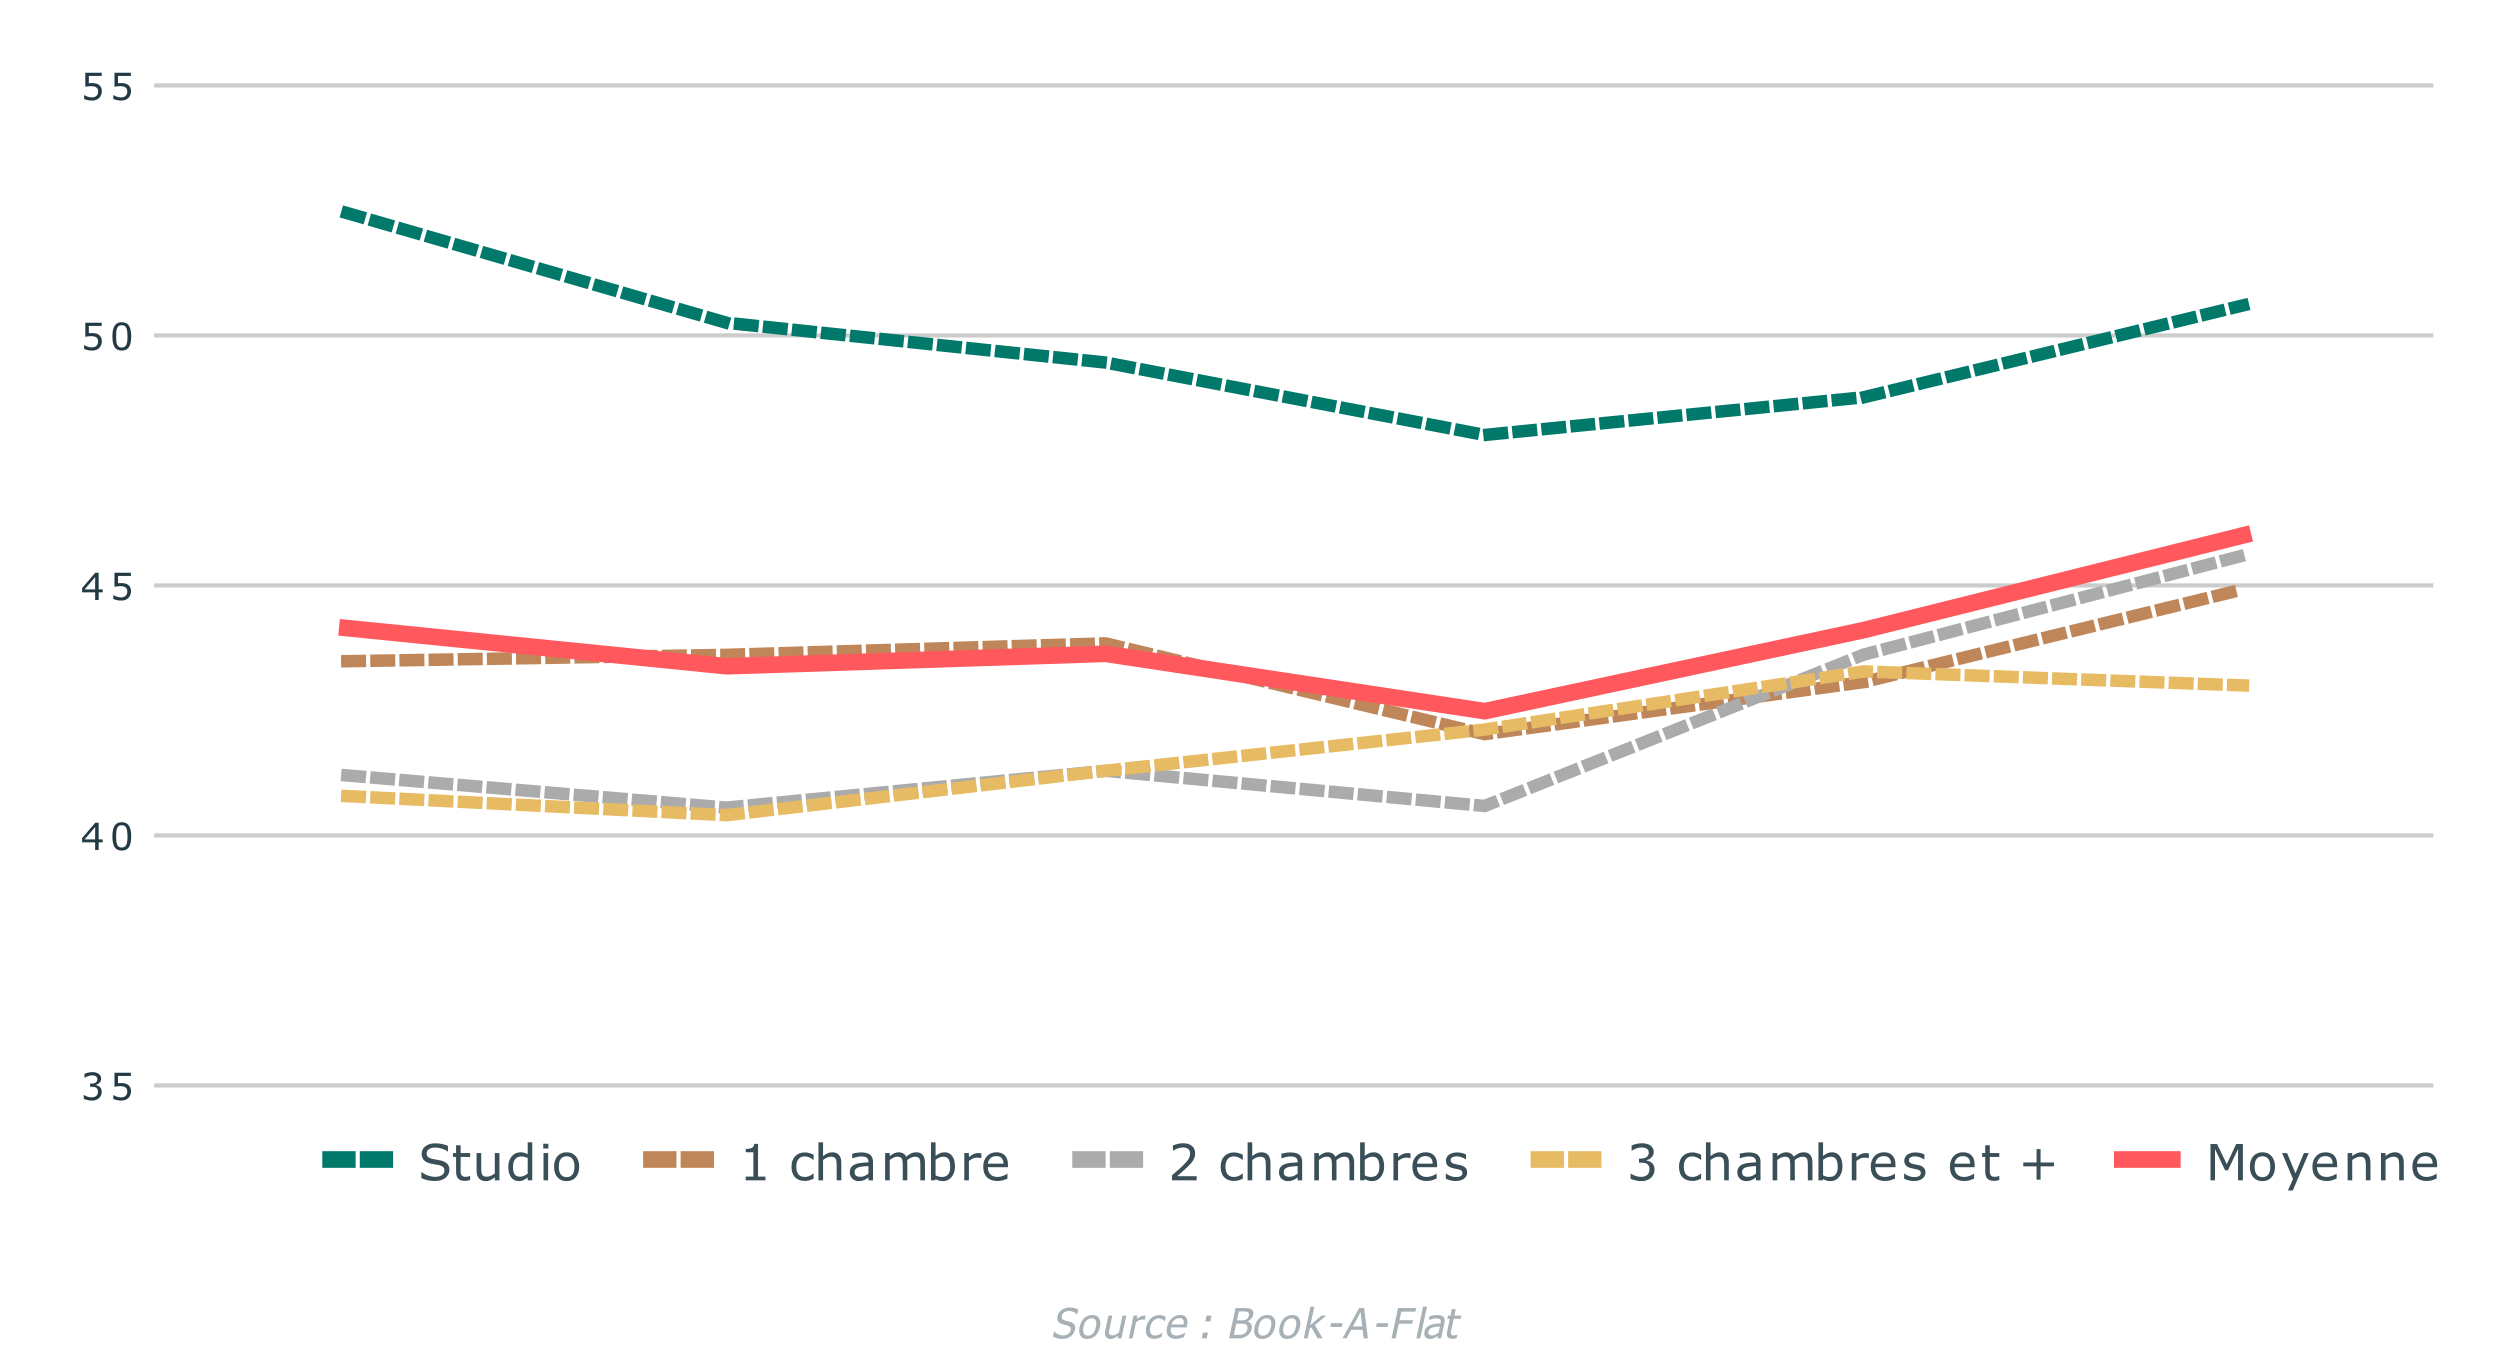 <svg version="1.1" viewBox="0.0 0.0 600.0 324.0" fill="none" stroke="none" stroke-linecap="square" stroke-miterlimit="10" width="600" height="324" xmlns:xlink="http://www.w3.org/1999/xlink" xmlns="http://www.w3.org/2000/svg"><path fill="#ffffff" d="M0 0L600.0 0L600.0 324.0L0 324.0L0 0Z" fill-rule="nonzero"/><path stroke="#cccccc" stroke-width="1.0" stroke-linecap="butt" d="M37.5 260.5L583.5 260.5" fill-rule="nonzero"/><path stroke="#cccccc" stroke-width="1.0" stroke-linecap="butt" d="M37.5 200.5L583.5 200.5" fill-rule="nonzero"/><path stroke="#cccccc" stroke-width="1.0" stroke-linecap="butt" d="M37.5 140.5L583.5 140.5" fill-rule="nonzero"/><path stroke="#cccccc" stroke-width="1.0" stroke-linecap="butt" d="M37.5 80.5L583.5 80.5" fill-rule="nonzero"/><path stroke="#cccccc" stroke-width="1.0" stroke-linecap="butt" d="M37.5 20.5L583.5 20.5" fill-rule="nonzero"/><clipPath id="id_0"><path d="M37.865 20.5L583.8 20.5L583.8 260.5L37.865 260.5L37.865 20.5Z" clip-rule="nonzero"/></clipPath><path stroke="#00796b" stroke-width="3.0" stroke-linecap="butt" stroke-dasharray="3.0,4.0" clip-path="url(#id_0)" d="M83.36 51.153L174.349 77.464L265.338 87.009L356.327 104.394L447.316 95.344L538.305 73.302" fill-rule="nonzero"/><path stroke="#bf8659" stroke-width="3.0" stroke-linecap="butt" stroke-dasharray="3.0,4.0" clip-path="url(#id_0)" d="M83.36 158.69L174.349 157.165L265.338 154.413L356.327 176.197L447.316 163.692L538.305 141.449" fill-rule="nonzero"/><path stroke="#ababab" stroke-width="3.0" stroke-linecap="butt" stroke-dasharray="3.0,4.0" clip-path="url(#id_0)" d="M83.36 186.108L174.349 193.829L265.338 184.989L356.327 193.435L447.316 157.098L538.305 133.322" fill-rule="nonzero"/><path stroke="#e7bb63" stroke-width="3.0" stroke-linecap="butt" stroke-dasharray="3.0,4.0" clip-path="url(#id_0)" d="M83.36 191.068L174.349 195.645L265.338 184.98L356.327 175.097L447.316 161.144L538.305 164.5" fill-rule="nonzero"/><path stroke="#ff585d" stroke-width="4.0" stroke-linecap="butt" clip-path="url(#id_0)" d="M83.36 150.754L174.349 159.9L265.338 156.913L356.327 170.683L447.316 151.218L538.305 128.5" fill-rule="nonzero"/><path fill="#000000" fill-opacity="0.0" clip-path="url(#id_0)" d="M86.36 51.153C86.36 52.809 85.016 54.153 83.36 54.153C81.703 54.153 80.36 52.809 80.36 51.153C80.36 49.496 81.703 48.153 83.36 48.153C85.016 48.153 86.36 49.496 86.36 51.153Z" fill-rule="nonzero"/><path fill="#000000" fill-opacity="0.0" clip-path="url(#id_0)" d="M177.349 77.464C177.349 79.121 176.006 80.464 174.349 80.464C172.692 80.464 171.349 79.121 171.349 77.464C171.349 75.807 172.692 74.464 174.349 74.464C176.006 74.464 177.349 75.807 177.349 77.464Z" fill-rule="nonzero"/><path fill="#000000" fill-opacity="0.0" clip-path="url(#id_0)" d="M268.338 87.009C268.338 88.666 266.995 90.009 265.338 90.009C263.681 90.009 262.338 88.666 262.338 87.009C262.338 85.352 263.681 84.009 265.338 84.009C266.995 84.009 268.338 85.352 268.338 87.009Z" fill-rule="nonzero"/><path fill="#000000" fill-opacity="0.0" clip-path="url(#id_0)" d="M359.327 104.394C359.327 106.051 357.984 107.394 356.327 107.394C354.67 107.394 353.327 106.051 353.327 104.394C353.327 102.737 354.67 101.394 356.327 101.394C357.984 101.394 359.327 102.737 359.327 104.394Z" fill-rule="nonzero"/><path fill="#000000" fill-opacity="0.0" clip-path="url(#id_0)" d="M450.316 95.344C450.316 97.001 448.973 98.344 447.316 98.344C445.659 98.344 444.316 97.001 444.316 95.344C444.316 93.687 445.659 92.344 447.316 92.344C448.973 92.344 450.316 93.687 450.316 95.344Z" fill-rule="nonzero"/><path fill="#000000" fill-opacity="0.0" clip-path="url(#id_0)" d="M541.305 73.302C541.305 74.959 539.962 76.302 538.305 76.302C536.649 76.302 535.305 74.959 535.305 73.302C535.305 71.645 536.649 70.302 538.305 70.302C539.962 70.302 541.305 71.645 541.305 73.302Z" fill-rule="nonzero"/><path fill="#000000" fill-opacity="0.0" clip-path="url(#id_0)" d="M86.36 158.69C86.36 160.347 85.016 161.69 83.36 161.69C81.703 161.69 80.36 160.347 80.36 158.69C80.36 157.033 81.703 155.69 83.36 155.69C85.016 155.69 86.36 157.033 86.36 158.69Z" fill-rule="nonzero"/><path fill="#000000" fill-opacity="0.0" clip-path="url(#id_0)" d="M177.349 157.165C177.349 158.822 176.006 160.165 174.349 160.165C172.692 160.165 171.349 158.822 171.349 157.165C171.349 155.508 172.692 154.165 174.349 154.165C176.006 154.165 177.349 155.508 177.349 157.165Z" fill-rule="nonzero"/><path fill="#000000" fill-opacity="0.0" clip-path="url(#id_0)" d="M268.338 154.413C268.338 156.069 266.995 157.413 265.338 157.413C263.681 157.413 262.338 156.069 262.338 154.413C262.338 152.756 263.681 151.413 265.338 151.413C266.995 151.413 268.338 152.756 268.338 154.413Z" fill-rule="nonzero"/><path fill="#000000" fill-opacity="0.0" clip-path="url(#id_0)" d="M359.327 176.197C359.327 177.854 357.984 179.197 356.327 179.197C354.67 179.197 353.327 177.854 353.327 176.197C353.327 174.54 354.67 173.197 356.327 173.197C357.984 173.197 359.327 174.54 359.327 176.197Z" fill-rule="nonzero"/><path fill="#000000" fill-opacity="0.0" clip-path="url(#id_0)" d="M450.316 163.692C450.316 165.349 448.973 166.692 447.316 166.692C445.659 166.692 444.316 165.349 444.316 163.692C444.316 162.035 445.659 160.692 447.316 160.692C448.973 160.692 450.316 162.035 450.316 163.692Z" fill-rule="nonzero"/><path fill="#000000" fill-opacity="0.0" clip-path="url(#id_0)" d="M541.305 141.449C541.305 143.106 539.962 144.449 538.305 144.449C536.649 144.449 535.305 143.106 535.305 141.449C535.305 139.792 536.649 138.449 538.305 138.449C539.962 138.449 541.305 139.792 541.305 141.449Z" fill-rule="nonzero"/><path fill="#000000" fill-opacity="0.0" clip-path="url(#id_0)" d="M86.36 186.108C86.36 187.765 85.016 189.108 83.36 189.108C81.703 189.108 80.36 187.765 80.36 186.108C80.36 184.451 81.703 183.108 83.36 183.108C85.016 183.108 86.36 184.451 86.36 186.108Z" fill-rule="nonzero"/><path fill="#000000" fill-opacity="0.0" clip-path="url(#id_0)" d="M177.349 193.829C177.349 195.486 176.006 196.829 174.349 196.829C172.692 196.829 171.349 195.486 171.349 193.829C171.349 192.172 172.692 190.829 174.349 190.829C176.006 190.829 177.349 192.172 177.349 193.829Z" fill-rule="nonzero"/><path fill="#000000" fill-opacity="0.0" clip-path="url(#id_0)" d="M268.338 184.989C268.338 186.645 266.995 187.989 265.338 187.989C263.681 187.989 262.338 186.645 262.338 184.989C262.338 183.332 263.681 181.989 265.338 181.989C266.995 181.989 268.338 183.332 268.338 184.989Z" fill-rule="nonzero"/><path fill="#000000" fill-opacity="0.0" clip-path="url(#id_0)" d="M359.327 193.435C359.327 195.092 357.984 196.435 356.327 196.435C354.67 196.435 353.327 195.092 353.327 193.435C353.327 191.778 354.67 190.435 356.327 190.435C357.984 190.435 359.327 191.778 359.327 193.435Z" fill-rule="nonzero"/><path fill="#000000" fill-opacity="0.0" clip-path="url(#id_0)" d="M450.316 157.098C450.316 158.755 448.973 160.098 447.316 160.098C445.659 160.098 444.316 158.755 444.316 157.098C444.316 155.441 445.659 154.098 447.316 154.098C448.973 154.098 450.316 155.441 450.316 157.098Z" fill-rule="nonzero"/><path fill="#000000" fill-opacity="0.0" clip-path="url(#id_0)" d="M541.305 133.322C541.305 134.979 539.962 136.322 538.305 136.322C536.649 136.322 535.305 134.979 535.305 133.322C535.305 131.666 536.649 130.322 538.305 130.322C539.962 130.322 541.305 131.666 541.305 133.322Z" fill-rule="nonzero"/><path fill="#000000" fill-opacity="0.0" clip-path="url(#id_0)" d="M86.36 191.068C86.36 192.725 85.016 194.068 83.36 194.068C81.703 194.068 80.36 192.725 80.36 191.068C80.36 189.411 81.703 188.068 83.36 188.068C85.016 188.068 86.36 189.411 86.36 191.068Z" fill-rule="nonzero"/><path fill="#000000" fill-opacity="0.0" clip-path="url(#id_0)" d="M177.349 195.645C177.349 197.302 176.006 198.645 174.349 198.645C172.692 198.645 171.349 197.302 171.349 195.645C171.349 193.989 172.692 192.645 174.349 192.645C176.006 192.645 177.349 193.989 177.349 195.645Z" fill-rule="nonzero"/><path fill="#000000" fill-opacity="0.0" clip-path="url(#id_0)" d="M268.338 184.98C268.338 186.637 266.995 187.98 265.338 187.98C263.681 187.98 262.338 186.637 262.338 184.98C262.338 183.324 263.681 181.98 265.338 181.98C266.995 181.98 268.338 183.324 268.338 184.98Z" fill-rule="nonzero"/><path fill="#000000" fill-opacity="0.0" clip-path="url(#id_0)" d="M359.327 175.097C359.327 176.753 357.984 178.097 356.327 178.097C354.67 178.097 353.327 176.753 353.327 175.097C353.327 173.44 354.67 172.097 356.327 172.097C357.984 172.097 359.327 173.44 359.327 175.097Z" fill-rule="nonzero"/><path fill="#000000" fill-opacity="0.0" clip-path="url(#id_0)" d="M450.316 161.144C450.316 162.801 448.973 164.144 447.316 164.144C445.659 164.144 444.316 162.801 444.316 161.144C444.316 159.487 445.659 158.144 447.316 158.144C448.973 158.144 450.316 159.487 450.316 161.144Z" fill-rule="nonzero"/><path fill="#000000" fill-opacity="0.0" clip-path="url(#id_0)" d="M541.305 164.5C541.305 166.157 539.962 167.5 538.305 167.5C536.649 167.5 535.305 166.157 535.305 164.5C535.305 162.843 536.649 161.5 538.305 161.5C539.962 161.5 541.305 162.843 541.305 164.5Z" fill-rule="nonzero"/><path fill="#000000" fill-opacity="0.0" clip-path="url(#id_0)" d="M86.36 150.754C86.36 152.411 85.016 153.754 83.36 153.754C81.703 153.754 80.36 152.411 80.36 150.754C80.36 149.097 81.703 147.754 83.36 147.754C85.016 147.754 86.36 149.097 86.36 150.754Z" fill-rule="nonzero"/><path fill="#000000" fill-opacity="0.0" clip-path="url(#id_0)" d="M177.349 159.9C177.349 161.557 176.006 162.9 174.349 162.9C172.692 162.9 171.349 161.557 171.349 159.9C171.349 158.243 172.692 156.9 174.349 156.9C176.006 156.9 177.349 158.243 177.349 159.9Z" fill-rule="nonzero"/><path fill="#000000" fill-opacity="0.0" clip-path="url(#id_0)" d="M268.338 156.913C268.338 158.57 266.995 159.913 265.338 159.913C263.681 159.913 262.338 158.57 262.338 156.913C262.338 155.256 263.681 153.913 265.338 153.913C266.995 153.913 268.338 155.256 268.338 156.913Z" fill-rule="nonzero"/><path fill="#000000" fill-opacity="0.0" clip-path="url(#id_0)" d="M359.327 170.683C359.327 172.34 357.984 173.683 356.327 173.683C354.67 173.683 353.327 172.34 353.327 170.683C353.327 169.026 354.67 167.683 356.327 167.683C357.984 167.683 359.327 169.026 359.327 170.683Z" fill-rule="nonzero"/><path fill="#000000" fill-opacity="0.0" clip-path="url(#id_0)" d="M450.316 151.218C450.316 152.874 448.973 154.218 447.316 154.218C445.659 154.218 444.316 152.874 444.316 151.218C444.316 149.561 445.659 148.218 447.316 148.218C448.973 148.218 450.316 149.561 450.316 151.218Z" fill-rule="nonzero"/><path fill="#000000" fill-opacity="0.0" clip-path="url(#id_0)" d="M541.305 128.5C541.305 130.157 539.962 131.5 538.305 131.5C536.649 131.5 535.305 130.157 535.305 128.5C535.305 126.843 536.649 125.5 538.305 125.5C539.962 125.5 541.305 126.843 541.305 128.5Z" fill-rule="nonzero"/><path fill="#233a44" d="M23.928 260.844Q24.131 261.031 24.271 261.328Q24.412 261.609 24.412 262.062Q24.412 262.516 24.24 262.891Q24.084 263.25 23.787 263.531Q23.459 263.844 23.006 264.0Q22.568 264.141 22.037 264.141Q21.49 264.141 20.959 264.0Q20.443 263.875 20.099 263.719L20.099 262.797L20.162 262.797Q20.537 263.047 21.037 263.219Q21.553 263.375 22.021 263.375Q22.303 263.375 22.615 263.281Q22.928 263.188 23.115 263.016Q23.318 262.812 23.412 262.594Q23.521 262.359 23.521 262.0Q23.521 261.641 23.396 261.422Q23.287 261.188 23.099 261.047Q22.896 260.922 22.615 260.875Q22.334 260.812 22.006 260.812L21.615 260.812L21.615 260.078L21.912 260.078Q22.584 260.078 22.974 259.812Q23.381 259.531 23.381 258.984Q23.381 258.75 23.271 258.578Q23.178 258.391 23.006 258.281Q22.818 258.172 22.599 258.125Q22.381 258.078 22.115 258.078Q21.693 258.078 21.224 258.234Q20.756 258.375 20.334 258.656L20.287 258.656L20.287 257.734Q20.599 257.578 21.115 257.453Q21.646 257.312 22.131 257.312Q22.615 257.312 22.974 257.406Q23.334 257.5 23.631 257.688Q23.943 257.906 24.099 258.203Q24.271 258.5 24.271 258.891Q24.271 259.438 23.881 259.844Q23.506 260.25 22.974 260.359L22.974 260.422Q23.193 260.453 23.459 260.578Q23.74 260.688 23.928 260.844ZM31.443 261.922Q31.443 262.375 31.271 262.797Q31.115 263.219 30.818 263.5Q30.506 263.812 30.068 263.984Q29.631 264.141 29.053 264.141Q28.521 264.141 28.021 264.016Q27.537 263.906 27.193 263.75L27.193 262.828L27.256 262.828Q27.615 263.062 28.084 263.219Q28.568 263.375 29.037 263.375Q29.349 263.375 29.646 263.297Q29.943 263.203 30.162 262.984Q30.365 262.797 30.459 262.531Q30.553 262.266 30.553 261.922Q30.553 261.578 30.428 261.344Q30.318 261.109 30.115 260.969Q29.896 260.812 29.568 260.75Q29.24 260.672 28.834 260.672Q28.443 260.672 28.084 260.734Q27.724 260.781 27.474 260.828L27.474 257.453L31.412 257.453L31.412 258.219L28.318 258.219L28.318 259.969Q28.506 259.953 28.693 259.953Q28.896 259.938 29.053 259.938Q29.584 259.938 29.974 260.031Q30.381 260.109 30.709 260.344Q31.068 260.578 31.256 260.969Q31.443 261.344 31.443 261.922Z" fill-rule="nonzero"/><path fill="#233a44" d="M24.646 202.156L23.678 202.156L23.678 204.0L22.834 204.0L22.834 202.156L19.709 202.156L19.709 201.141L22.865 197.453L23.678 197.453L23.678 201.453L24.646 201.453L24.646 202.156ZM22.834 201.453L22.834 198.5L20.303 201.453L22.834 201.453ZM31.49 200.719Q31.49 202.484 30.943 203.312Q30.396 204.141 29.224 204.141Q28.053 204.141 27.506 203.312Q26.974 202.469 26.974 200.734Q26.974 198.984 27.521 198.156Q28.068 197.328 29.224 197.328Q30.412 197.328 30.943 198.172Q31.49 199.016 31.49 200.719ZM30.334 202.719Q30.49 202.359 30.537 201.891Q30.599 201.406 30.599 200.719Q30.599 200.062 30.537 199.578Q30.49 199.078 30.334 198.734Q30.178 198.391 29.912 198.219Q29.646 198.047 29.224 198.047Q28.818 198.047 28.537 198.219Q28.271 198.391 28.115 198.734Q27.974 199.062 27.912 199.594Q27.865 200.109 27.865 200.734Q27.865 201.422 27.912 201.891Q27.959 202.344 28.115 202.703Q28.256 203.047 28.521 203.234Q28.787 203.406 29.224 203.406Q29.646 203.406 29.912 203.234Q30.193 203.062 30.334 202.719Z" fill-rule="nonzero"/><path fill="#233a44" d="M24.646 142.156L23.678 142.156L23.678 144.0L22.834 144.0L22.834 142.156L19.709 142.156L19.709 141.141L22.865 137.453L23.678 137.453L23.678 141.453L24.646 141.453L24.646 142.156ZM22.834 141.453L22.834 138.5L20.303 141.453L22.834 141.453ZM31.443 141.922Q31.443 142.375 31.271 142.797Q31.115 143.219 30.818 143.5Q30.506 143.812 30.068 143.984Q29.631 144.141 29.053 144.141Q28.521 144.141 28.021 144.016Q27.537 143.906 27.193 143.75L27.193 142.828L27.256 142.828Q27.615 143.062 28.084 143.219Q28.568 143.375 29.037 143.375Q29.349 143.375 29.646 143.297Q29.943 143.203 30.162 142.984Q30.365 142.797 30.459 142.531Q30.553 142.266 30.553 141.922Q30.553 141.578 30.428 141.344Q30.318 141.109 30.115 140.969Q29.896 140.812 29.568 140.75Q29.24 140.672 28.834 140.672Q28.443 140.672 28.084 140.734Q27.724 140.781 27.474 140.828L27.474 137.453L31.412 137.453L31.412 138.219L28.318 138.219L28.318 139.969Q28.506 139.953 28.693 139.953Q28.896 139.938 29.053 139.938Q29.584 139.938 29.974 140.031Q30.381 140.109 30.709 140.344Q31.068 140.578 31.256 140.969Q31.443 141.344 31.443 141.922Z" fill-rule="nonzero"/><path fill="#233a44" d="M24.443 81.922Q24.443 82.375 24.271 82.797Q24.115 83.219 23.818 83.5Q23.506 83.812 23.068 83.984Q22.631 84.141 22.053 84.141Q21.521 84.141 21.021 84.016Q20.537 83.906 20.193 83.75L20.193 82.828L20.256 82.828Q20.615 83.062 21.084 83.219Q21.568 83.375 22.037 83.375Q22.349 83.375 22.646 83.297Q22.943 83.203 23.162 82.984Q23.365 82.797 23.459 82.531Q23.553 82.266 23.553 81.922Q23.553 81.578 23.428 81.344Q23.318 81.109 23.115 80.969Q22.896 80.812 22.568 80.75Q22.24 80.672 21.834 80.672Q21.443 80.672 21.084 80.734Q20.724 80.781 20.474 80.828L20.474 77.453L24.412 77.453L24.412 78.219L21.318 78.219L21.318 79.969Q21.506 79.953 21.693 79.953Q21.896 79.938 22.053 79.938Q22.584 79.938 22.974 80.031Q23.381 80.109 23.709 80.344Q24.068 80.578 24.256 80.969Q24.443 81.344 24.443 81.922ZM31.49 80.719Q31.49 82.484 30.943 83.312Q30.396 84.141 29.224 84.141Q28.053 84.141 27.506 83.312Q26.974 82.469 26.974 80.734Q26.974 78.984 27.521 78.156Q28.068 77.328 29.224 77.328Q30.412 77.328 30.943 78.172Q31.49 79.016 31.49 80.719ZM30.334 82.719Q30.49 82.359 30.537 81.891Q30.599 81.406 30.599 80.719Q30.599 80.062 30.537 79.578Q30.49 79.078 30.334 78.734Q30.178 78.391 29.912 78.219Q29.646 78.047 29.224 78.047Q28.818 78.047 28.537 78.219Q28.271 78.391 28.115 78.734Q27.974 79.062 27.912 79.594Q27.865 80.109 27.865 80.734Q27.865 81.422 27.912 81.891Q27.959 82.344 28.115 82.703Q28.256 83.047 28.521 83.234Q28.787 83.406 29.224 83.406Q29.646 83.406 29.912 83.234Q30.193 83.062 30.334 82.719Z" fill-rule="nonzero"/><path fill="#233a44" d="M24.443 21.922Q24.443 22.375 24.271 22.797Q24.115 23.219 23.818 23.5Q23.506 23.812 23.068 23.984Q22.631 24.141 22.053 24.141Q21.521 24.141 21.021 24.016Q20.537 23.906 20.193 23.75L20.193 22.828L20.256 22.828Q20.615 23.062 21.084 23.219Q21.568 23.375 22.037 23.375Q22.349 23.375 22.646 23.297Q22.943 23.203 23.162 22.984Q23.365 22.797 23.459 22.531Q23.553 22.266 23.553 21.922Q23.553 21.578 23.428 21.344Q23.318 21.109 23.115 20.969Q22.896 20.812 22.568 20.75Q22.24 20.672 21.834 20.672Q21.443 20.672 21.084 20.734Q20.724 20.781 20.474 20.828L20.474 17.453L24.412 17.453L24.412 18.219L21.318 18.219L21.318 19.969Q21.506 19.953 21.693 19.953Q21.896 19.938 22.053 19.938Q22.584 19.938 22.974 20.031Q23.381 20.109 23.709 20.344Q24.068 20.578 24.256 20.969Q24.443 21.344 24.443 21.922ZM31.443 21.922Q31.443 22.375 31.271 22.797Q31.115 23.219 30.818 23.5Q30.506 23.812 30.068 23.984Q29.631 24.141 29.053 24.141Q28.521 24.141 28.021 24.016Q27.537 23.906 27.193 23.75L27.193 22.828L27.256 22.828Q27.615 23.062 28.084 23.219Q28.568 23.375 29.037 23.375Q29.349 23.375 29.646 23.297Q29.943 23.203 30.162 22.984Q30.365 22.797 30.459 22.531Q30.553 22.266 30.553 21.922Q30.553 21.578 30.428 21.344Q30.318 21.109 30.115 20.969Q29.896 20.812 29.568 20.75Q29.24 20.672 28.834 20.672Q28.443 20.672 28.084 20.734Q27.724 20.781 27.474 20.828L27.474 17.453L31.412 17.453L31.412 18.219L28.318 18.219L28.318 19.969Q28.506 19.953 28.693 19.953Q28.896 19.938 29.053 19.938Q29.584 19.938 29.974 20.031Q30.381 20.109 30.709 20.344Q31.068 20.578 31.256 20.969Q31.443 21.344 31.443 21.922Z" fill-rule="nonzero"/><path stroke="#00796b" stroke-width="4.0" stroke-linecap="butt" stroke-dasharray="4.0,5.0" d="M79.35 278.283L92.35 278.283" fill-rule="nonzero"/><path fill="#394e57" d="M107.865 280.798Q107.865 281.298 107.615 281.798Q107.381 282.298 106.959 282.642Q106.49 283.017 105.865 283.236Q105.24 283.439 104.365 283.439Q103.428 283.439 102.662 283.267Q101.912 283.095 101.131 282.736L101.131 281.283L101.225 281.283Q101.881 281.845 102.74 282.142Q103.615 282.439 104.381 282.439Q105.459 282.439 106.053 282.033Q106.662 281.627 106.662 280.955Q106.662 280.377 106.365 280.111Q106.084 279.83 105.506 279.673Q105.068 279.548 104.553 279.486Q104.037 279.408 103.475 279.283Q102.303 279.033 101.74 278.439Q101.193 277.845 101.193 276.892Q101.193 275.798 102.115 275.095Q103.037 274.392 104.459 274.392Q105.381 274.392 106.146 274.58Q106.912 274.752 107.506 275.002L107.506 276.377L107.428 276.377Q106.928 275.955 106.115 275.689Q105.303 275.408 104.459 275.408Q103.521 275.408 102.959 275.798Q102.396 276.173 102.396 276.783Q102.396 277.33 102.678 277.642Q102.959 277.955 103.662 278.111Q104.037 278.189 104.725 278.314Q105.428 278.423 105.912 278.548Q106.881 278.814 107.365 279.345Q107.865 279.861 107.865 280.798ZM112.834 283.22Q112.521 283.314 112.146 283.361Q111.787 283.408 111.506 283.408Q110.506 283.408 109.975 282.877Q109.459 282.33 109.459 281.142L109.459 277.658L108.709 277.658L108.709 276.736L109.459 276.736L109.459 274.861L110.553 274.861L110.553 276.736L112.834 276.736L112.834 277.658L110.553 277.658L110.553 280.642Q110.553 281.158 110.568 281.455Q110.6 281.736 110.74 281.986Q110.881 282.22 111.1 282.33Q111.334 282.439 111.787 282.439Q112.053 282.439 112.35 282.361Q112.646 282.283 112.771 282.236L112.834 282.236L112.834 283.22ZM119.865 283.283L118.756 283.283L118.756 282.548Q118.209 283.002 117.693 283.236Q117.178 283.47 116.568 283.47Q115.537 283.47 114.959 282.845Q114.381 282.205 114.381 280.986L114.381 276.736L115.49 276.736L115.49 280.47Q115.49 280.955 115.537 281.314Q115.584 281.673 115.74 281.923Q115.896 282.173 116.146 282.298Q116.396 282.408 116.881 282.408Q117.303 282.408 117.803 282.189Q118.318 281.97 118.756 281.627L118.756 276.736L119.865 276.736L119.865 283.283ZM127.74 283.283L126.646 283.283L126.646 282.595Q126.162 283.002 125.646 283.236Q125.131 283.47 124.537 283.47Q123.365 283.47 122.678 282.564Q121.99 281.658 121.99 280.064Q121.99 279.22 122.225 278.58Q122.459 277.923 122.865 277.47Q123.256 277.017 123.787 276.783Q124.318 276.548 124.896 276.548Q125.412 276.548 125.803 276.658Q126.209 276.767 126.646 277.002L126.646 274.158L127.74 274.158L127.74 283.283ZM126.646 281.673L126.646 277.908Q126.193 277.72 125.834 277.642Q125.49 277.564 125.084 277.564Q124.146 277.564 123.631 278.205Q123.115 278.845 123.115 280.033Q123.115 281.205 123.506 281.814Q123.912 282.408 124.803 282.408Q125.271 282.408 125.74 282.205Q126.225 282.002 126.646 281.673ZM131.615 275.642L130.381 275.642L130.381 274.502L131.615 274.502L131.615 275.642ZM131.553 283.283L130.443 283.283L130.443 276.736L131.553 276.736L131.553 283.283ZM139.006 280.017Q139.006 281.611 138.178 282.548Q137.365 283.47 135.99 283.47Q134.6 283.47 133.787 282.548Q132.975 281.611 132.975 280.017Q132.975 278.408 133.787 277.486Q134.6 276.548 135.99 276.548Q137.365 276.548 138.178 277.486Q139.006 278.408 139.006 280.017ZM137.881 280.017Q137.881 278.736 137.381 278.127Q136.881 277.502 135.99 277.502Q135.1 277.502 134.6 278.127Q134.115 278.736 134.115 280.017Q134.115 281.236 134.6 281.877Q135.1 282.517 135.99 282.517Q136.881 282.517 137.381 281.892Q137.881 281.252 137.881 280.017Z" fill-rule="nonzero"/><path stroke="#bf8659" stroke-width="4.0" stroke-linecap="butt" stroke-dasharray="4.0,5.0" d="M156.35 278.283L169.35 278.283" fill-rule="nonzero"/><path fill="#394e57" d="M183.709 283.283L178.975 283.283L178.975 282.392L180.803 282.392L180.803 276.548L178.975 276.548L178.975 275.752Q179.35 275.752 179.771 275.689Q180.193 275.627 180.412 275.502Q180.678 275.361 180.834 275.142Q180.99 274.908 181.006 274.533L181.928 274.533L181.928 282.392L183.709 282.392L183.709 283.283ZM195.271 282.877Q194.725 283.142 194.225 283.283Q193.74 283.423 193.178 283.423Q192.475 283.423 191.881 283.22Q191.287 283.017 190.865 282.595Q190.428 282.173 190.193 281.533Q189.959 280.877 189.959 280.017Q189.959 278.408 190.834 277.502Q191.725 276.58 193.178 276.58Q193.74 276.58 194.271 276.752Q194.818 276.908 195.271 277.127L195.271 278.361L195.209 278.361Q194.709 277.955 194.178 277.752Q193.646 277.533 193.131 277.533Q192.193 277.533 191.646 278.173Q191.115 278.798 191.115 280.017Q191.115 281.205 191.631 281.845Q192.162 282.47 193.131 282.47Q193.459 282.47 193.803 282.392Q194.162 282.298 194.428 282.158Q194.678 282.033 194.881 281.892Q195.1 281.752 195.209 281.658L195.271 281.658L195.271 282.877ZM201.912 283.283L200.803 283.283L200.803 279.548Q200.803 279.111 200.74 278.72Q200.693 278.314 200.553 278.095Q200.412 277.845 200.131 277.736Q199.865 277.611 199.428 277.611Q198.975 277.611 198.475 277.83Q197.99 278.048 197.537 278.392L197.537 283.283L196.428 283.283L196.428 274.158L197.537 274.158L197.537 277.47Q198.053 277.033 198.6 276.798Q199.146 276.548 199.74 276.548Q200.787 276.548 201.35 277.189Q201.912 277.83 201.912 279.033L201.912 283.283ZM209.521 283.283L208.428 283.283L208.428 282.58Q208.271 282.689 208.021 282.877Q207.787 283.048 207.553 283.142Q207.271 283.283 206.912 283.377Q206.553 283.47 206.068 283.47Q205.193 283.47 204.568 282.892Q203.959 282.298 203.959 281.377Q203.959 280.642 204.271 280.189Q204.6 279.72 205.193 279.455Q205.787 279.189 206.615 279.095Q207.459 279.002 208.428 278.955L208.428 278.783Q208.428 278.408 208.287 278.173Q208.162 277.923 207.912 277.783Q207.678 277.642 207.35 277.595Q207.021 277.548 206.662 277.548Q206.24 277.548 205.693 277.673Q205.162 277.783 204.6 278.002L204.537 278.002L204.537 276.877Q204.865 276.783 205.475 276.689Q206.084 276.58 206.678 276.58Q207.365 276.58 207.881 276.705Q208.396 276.814 208.771 277.08Q209.131 277.345 209.318 277.783Q209.521 278.205 209.521 278.845L209.521 283.283ZM208.428 281.673L208.428 279.845Q207.928 279.877 207.24 279.939Q206.553 280.002 206.162 280.111Q205.678 280.236 205.381 280.533Q205.1 280.814 205.1 281.314Q205.1 281.877 205.428 282.158Q205.771 282.439 206.475 282.439Q207.053 282.439 207.537 282.22Q208.021 281.986 208.428 281.673ZM221.99 283.283L220.881 283.283L220.881 279.548Q220.881 279.127 220.834 278.736Q220.803 278.345 220.678 278.111Q220.553 277.861 220.303 277.736Q220.053 277.611 219.568 277.611Q219.115 277.611 218.646 277.845Q218.178 278.064 217.725 278.423Q217.74 278.564 217.74 278.752Q217.756 278.923 217.756 279.095L217.756 283.283L216.662 283.283L216.662 279.548Q216.662 279.127 216.615 278.736Q216.584 278.345 216.459 278.111Q216.318 277.861 216.068 277.736Q215.818 277.611 215.35 277.611Q214.896 277.611 214.443 277.83Q213.99 278.048 213.537 278.392L213.537 283.283L212.428 283.283L212.428 276.736L213.537 276.736L213.537 277.47Q214.053 277.033 214.568 276.798Q215.084 276.548 215.662 276.548Q216.318 276.548 216.787 276.83Q217.256 277.111 217.49 277.611Q218.146 277.048 218.693 276.798Q219.256 276.548 219.881 276.548Q220.959 276.548 221.475 277.205Q221.99 277.861 221.99 279.033L221.99 283.283ZM229.193 279.955Q229.193 280.783 228.959 281.439Q228.725 282.095 228.334 282.533Q227.928 283.002 227.428 283.236Q226.928 283.47 226.334 283.47Q225.771 283.47 225.35 283.33Q224.943 283.205 224.537 282.97L224.459 283.283L223.428 283.283L223.428 274.158L224.537 274.158L224.537 277.423Q225.006 277.048 225.521 276.798Q226.037 276.548 226.693 276.548Q227.85 276.548 228.521 277.439Q229.193 278.33 229.193 279.955ZM228.053 279.986Q228.053 278.814 227.662 278.22Q227.287 277.611 226.428 277.611Q225.943 277.611 225.443 277.814Q224.959 278.017 224.537 278.345L224.537 282.095Q225.006 282.314 225.334 282.392Q225.678 282.47 226.1 282.47Q227.021 282.47 227.537 281.877Q228.053 281.267 228.053 279.986ZM235.521 277.939L235.459 277.939Q235.209 277.877 234.975 277.861Q234.756 277.83 234.428 277.83Q233.928 277.83 233.443 278.064Q232.975 278.283 232.537 278.642L232.537 283.283L231.428 283.283L231.428 276.736L232.537 276.736L232.537 277.705Q233.193 277.173 233.693 276.955Q234.193 276.736 234.709 276.736Q235.006 276.736 235.131 276.752Q235.256 276.767 235.521 276.814L235.521 277.939ZM241.912 280.127L237.084 280.127Q237.084 280.72 237.271 281.173Q237.459 281.627 237.771 281.908Q238.068 282.189 238.49 282.33Q238.912 282.47 239.412 282.47Q240.084 282.47 240.756 282.205Q241.443 281.939 241.725 281.689L241.787 281.689L241.787 282.877Q241.225 283.111 240.646 283.283Q240.068 283.439 239.428 283.439Q237.803 283.439 236.881 282.564Q235.975 281.673 235.975 280.048Q235.975 278.439 236.85 277.502Q237.725 276.548 239.146 276.548Q240.475 276.548 241.193 277.33Q241.912 278.095 241.912 279.533L241.912 280.127ZM240.834 279.283Q240.834 278.408 240.396 277.939Q239.975 277.47 239.1 277.47Q238.209 277.47 237.678 277.986Q237.162 278.502 237.084 279.283L240.834 279.283Z" fill-rule="nonzero"/><path stroke="#ababab" stroke-width="4.0" stroke-linecap="butt" stroke-dasharray="4.0,5.0" d="M259.35 278.283L272.35 278.283" fill-rule="nonzero"/><path fill="#394e57" d="M287.193 283.283L281.287 283.283L281.287 282.064Q281.912 281.533 282.521 281.002Q283.146 280.47 283.678 279.955Q284.803 278.861 285.209 278.22Q285.631 277.58 285.631 276.83Q285.631 276.158 285.178 275.783Q284.74 275.392 283.943 275.392Q283.396 275.392 282.771 275.58Q282.162 275.767 281.568 276.158L281.506 276.158L281.506 274.923Q281.928 274.72 282.615 274.548Q283.318 274.377 283.959 274.377Q285.303 274.377 286.068 275.033Q286.834 275.673 286.834 276.783Q286.834 277.283 286.709 277.72Q286.584 278.142 286.334 278.517Q286.1 278.892 285.787 279.252Q285.49 279.595 285.053 280.017Q284.428 280.627 283.756 281.205Q283.084 281.783 282.506 282.283L287.193 282.283L287.193 283.283ZM298.271 282.877Q297.725 283.142 297.225 283.283Q296.74 283.423 296.178 283.423Q295.475 283.423 294.881 283.22Q294.287 283.017 293.865 282.595Q293.428 282.173 293.193 281.533Q292.959 280.877 292.959 280.017Q292.959 278.408 293.834 277.502Q294.725 276.58 296.178 276.58Q296.74 276.58 297.271 276.752Q297.818 276.908 298.271 277.127L298.271 278.361L298.209 278.361Q297.709 277.955 297.178 277.752Q296.646 277.533 296.131 277.533Q295.193 277.533 294.646 278.173Q294.115 278.798 294.115 280.017Q294.115 281.205 294.631 281.845Q295.162 282.47 296.131 282.47Q296.459 282.47 296.803 282.392Q297.162 282.298 297.428 282.158Q297.678 282.033 297.881 281.892Q298.1 281.752 298.209 281.658L298.271 281.658L298.271 282.877ZM304.912 283.283L303.803 283.283L303.803 279.548Q303.803 279.111 303.74 278.72Q303.693 278.314 303.553 278.095Q303.412 277.845 303.131 277.736Q302.865 277.611 302.428 277.611Q301.975 277.611 301.475 277.83Q300.99 278.048 300.537 278.392L300.537 283.283L299.428 283.283L299.428 274.158L300.537 274.158L300.537 277.47Q301.053 277.033 301.6 276.798Q302.146 276.548 302.74 276.548Q303.787 276.548 304.35 277.189Q304.912 277.83 304.912 279.033L304.912 283.283ZM312.521 283.283L311.428 283.283L311.428 282.58Q311.271 282.689 311.021 282.877Q310.787 283.048 310.553 283.142Q310.271 283.283 309.912 283.377Q309.553 283.47 309.068 283.47Q308.193 283.47 307.568 282.892Q306.959 282.298 306.959 281.377Q306.959 280.642 307.271 280.189Q307.6 279.72 308.193 279.455Q308.787 279.189 309.615 279.095Q310.459 279.002 311.428 278.955L311.428 278.783Q311.428 278.408 311.287 278.173Q311.162 277.923 310.912 277.783Q310.678 277.642 310.35 277.595Q310.021 277.548 309.662 277.548Q309.24 277.548 308.693 277.673Q308.162 277.783 307.6 278.002L307.537 278.002L307.537 276.877Q307.865 276.783 308.475 276.689Q309.084 276.58 309.678 276.58Q310.365 276.58 310.881 276.705Q311.396 276.814 311.771 277.08Q312.131 277.345 312.318 277.783Q312.521 278.205 312.521 278.845L312.521 283.283ZM311.428 281.673L311.428 279.845Q310.928 279.877 310.24 279.939Q309.553 280.002 309.162 280.111Q308.678 280.236 308.381 280.533Q308.1 280.814 308.1 281.314Q308.1 281.877 308.428 282.158Q308.771 282.439 309.475 282.439Q310.053 282.439 310.537 282.22Q311.021 281.986 311.428 281.673ZM324.99 283.283L323.881 283.283L323.881 279.548Q323.881 279.127 323.834 278.736Q323.803 278.345 323.678 278.111Q323.553 277.861 323.303 277.736Q323.053 277.611 322.568 277.611Q322.115 277.611 321.646 277.845Q321.178 278.064 320.725 278.423Q320.74 278.564 320.74 278.752Q320.756 278.923 320.756 279.095L320.756 283.283L319.662 283.283L319.662 279.548Q319.662 279.127 319.615 278.736Q319.584 278.345 319.459 278.111Q319.318 277.861 319.068 277.736Q318.818 277.611 318.35 277.611Q317.896 277.611 317.443 277.83Q316.99 278.048 316.537 278.392L316.537 283.283L315.428 283.283L315.428 276.736L316.537 276.736L316.537 277.47Q317.053 277.033 317.568 276.798Q318.084 276.548 318.662 276.548Q319.318 276.548 319.787 276.83Q320.256 277.111 320.49 277.611Q321.146 277.048 321.693 276.798Q322.256 276.548 322.881 276.548Q323.959 276.548 324.475 277.205Q324.99 277.861 324.99 279.033L324.99 283.283ZM332.193 279.955Q332.193 280.783 331.959 281.439Q331.725 282.095 331.334 282.533Q330.928 283.002 330.428 283.236Q329.928 283.47 329.334 283.47Q328.771 283.47 328.35 283.33Q327.943 283.205 327.537 282.97L327.459 283.283L326.428 283.283L326.428 274.158L327.537 274.158L327.537 277.423Q328.006 277.048 328.521 276.798Q329.037 276.548 329.693 276.548Q330.85 276.548 331.521 277.439Q332.193 278.33 332.193 279.955ZM331.053 279.986Q331.053 278.814 330.662 278.22Q330.287 277.611 329.428 277.611Q328.943 277.611 328.443 277.814Q327.959 278.017 327.537 278.345L327.537 282.095Q328.006 282.314 328.334 282.392Q328.678 282.47 329.1 282.47Q330.021 282.47 330.537 281.877Q331.053 281.267 331.053 279.986ZM338.521 277.939L338.459 277.939Q338.209 277.877 337.975 277.861Q337.756 277.83 337.428 277.83Q336.928 277.83 336.443 278.064Q335.975 278.283 335.537 278.642L335.537 283.283L334.428 283.283L334.428 276.736L335.537 276.736L335.537 277.705Q336.193 277.173 336.693 276.955Q337.193 276.736 337.709 276.736Q338.006 276.736 338.131 276.752Q338.256 276.767 338.521 276.814L338.521 277.939ZM344.912 280.127L340.084 280.127Q340.084 280.72 340.271 281.173Q340.459 281.627 340.771 281.908Q341.068 282.189 341.49 282.33Q341.912 282.47 342.412 282.47Q343.084 282.47 343.756 282.205Q344.443 281.939 344.725 281.689L344.787 281.689L344.787 282.877Q344.225 283.111 343.646 283.283Q343.068 283.439 342.428 283.439Q340.803 283.439 339.881 282.564Q338.975 281.673 338.975 280.048Q338.975 278.439 339.85 277.502Q340.725 276.548 342.146 276.548Q343.475 276.548 344.193 277.33Q344.912 278.095 344.912 279.533L344.912 280.127ZM343.834 279.283Q343.834 278.408 343.396 277.939Q342.975 277.47 342.1 277.47Q341.209 277.47 340.678 277.986Q340.162 278.502 340.084 279.283L343.834 279.283ZM352.115 281.392Q352.115 282.298 351.365 282.877Q350.631 283.439 349.35 283.439Q348.615 283.439 348.006 283.267Q347.412 283.095 346.99 282.892L346.99 281.658L347.053 281.658Q347.568 282.048 348.209 282.283Q348.85 282.502 349.443 282.502Q350.162 282.502 350.568 282.267Q350.99 282.033 350.99 281.533Q350.99 281.142 350.756 280.955Q350.537 280.752 349.912 280.611Q349.678 280.564 349.287 280.502Q348.912 280.423 348.6 280.33Q347.74 280.111 347.381 279.673Q347.021 279.22 347.021 278.58Q347.021 278.173 347.193 277.814Q347.365 277.455 347.693 277.173Q348.021 276.908 348.521 276.752Q349.037 276.58 349.662 276.58Q350.256 276.58 350.85 276.72Q351.459 276.861 351.85 277.064L351.85 278.252L351.787 278.252Q351.365 277.939 350.756 277.736Q350.162 277.517 349.584 277.517Q348.975 277.517 348.553 277.752Q348.146 277.97 348.146 278.423Q348.146 278.83 348.396 279.033Q348.646 279.252 349.193 279.377Q349.506 279.439 349.881 279.517Q350.256 279.58 350.506 279.642Q351.271 279.814 351.693 280.252Q352.115 280.673 352.115 281.392Z" fill-rule="nonzero"/><path stroke="#e7bb63" stroke-width="4.0" stroke-linecap="butt" stroke-dasharray="4.0,5.0" d="M369.35 278.283L382.35 278.283" fill-rule="nonzero"/><path fill="#394e57" d="M396.428 279.08Q396.709 279.33 396.896 279.72Q397.084 280.095 397.084 280.705Q397.084 281.298 396.865 281.798Q396.646 282.298 396.256 282.658Q395.818 283.064 395.209 283.267Q394.615 283.47 393.912 283.47Q393.193 283.47 392.49 283.283Q391.787 283.111 391.334 282.908L391.334 281.689L391.412 281.689Q391.912 282.017 392.584 282.236Q393.256 282.455 393.896 282.455Q394.256 282.455 394.662 282.33Q395.084 282.205 395.35 281.97Q395.615 281.705 395.74 281.392Q395.881 281.08 395.881 280.611Q395.881 280.142 395.725 279.845Q395.584 279.533 395.318 279.345Q395.053 279.173 394.678 279.111Q394.303 279.033 393.865 279.033L393.35 279.033L393.35 278.064L393.756 278.064Q394.646 278.064 395.178 277.689Q395.709 277.314 395.709 276.595Q395.709 276.283 395.568 276.048Q395.443 275.814 395.193 275.658Q394.943 275.502 394.646 275.455Q394.365 275.392 394.006 275.392Q393.443 275.392 392.818 275.595Q392.193 275.783 391.646 276.158L391.584 276.158L391.584 274.923Q391.99 274.72 392.678 274.548Q393.381 274.377 394.037 274.377Q394.678 274.377 395.162 274.502Q395.646 274.611 396.037 274.861Q396.459 275.142 396.678 275.548Q396.896 275.939 396.896 276.486Q396.896 277.205 396.381 277.752Q395.865 278.283 395.178 278.423L395.178 278.517Q395.459 278.564 395.818 278.72Q396.178 278.861 396.428 279.08ZM408.271 282.877Q407.725 283.142 407.225 283.283Q406.74 283.423 406.178 283.423Q405.475 283.423 404.881 283.22Q404.287 283.017 403.865 282.595Q403.428 282.173 403.193 281.533Q402.959 280.877 402.959 280.017Q402.959 278.408 403.834 277.502Q404.725 276.58 406.178 276.58Q406.74 276.58 407.271 276.752Q407.818 276.908 408.271 277.127L408.271 278.361L408.209 278.361Q407.709 277.955 407.178 277.752Q406.646 277.533 406.131 277.533Q405.193 277.533 404.646 278.173Q404.115 278.798 404.115 280.017Q404.115 281.205 404.631 281.845Q405.162 282.47 406.131 282.47Q406.459 282.47 406.803 282.392Q407.162 282.298 407.428 282.158Q407.678 282.033 407.881 281.892Q408.1 281.752 408.209 281.658L408.271 281.658L408.271 282.877ZM414.912 283.283L413.803 283.283L413.803 279.548Q413.803 279.111 413.74 278.72Q413.693 278.314 413.553 278.095Q413.412 277.845 413.131 277.736Q412.865 277.611 412.428 277.611Q411.975 277.611 411.475 277.83Q410.99 278.048 410.537 278.392L410.537 283.283L409.428 283.283L409.428 274.158L410.537 274.158L410.537 277.47Q411.053 277.033 411.6 276.798Q412.146 276.548 412.74 276.548Q413.787 276.548 414.35 277.189Q414.912 277.83 414.912 279.033L414.912 283.283ZM422.521 283.283L421.428 283.283L421.428 282.58Q421.271 282.689 421.021 282.877Q420.787 283.048 420.553 283.142Q420.271 283.283 419.912 283.377Q419.553 283.47 419.068 283.47Q418.193 283.47 417.568 282.892Q416.959 282.298 416.959 281.377Q416.959 280.642 417.271 280.189Q417.6 279.72 418.193 279.455Q418.787 279.189 419.615 279.095Q420.459 279.002 421.428 278.955L421.428 278.783Q421.428 278.408 421.287 278.173Q421.162 277.923 420.912 277.783Q420.678 277.642 420.35 277.595Q420.021 277.548 419.662 277.548Q419.24 277.548 418.693 277.673Q418.162 277.783 417.6 278.002L417.537 278.002L417.537 276.877Q417.865 276.783 418.475 276.689Q419.084 276.58 419.678 276.58Q420.365 276.58 420.881 276.705Q421.396 276.814 421.771 277.08Q422.131 277.345 422.318 277.783Q422.521 278.205 422.521 278.845L422.521 283.283ZM421.428 281.673L421.428 279.845Q420.928 279.877 420.24 279.939Q419.553 280.002 419.162 280.111Q418.678 280.236 418.381 280.533Q418.1 280.814 418.1 281.314Q418.1 281.877 418.428 282.158Q418.771 282.439 419.475 282.439Q420.053 282.439 420.537 282.22Q421.021 281.986 421.428 281.673ZM434.99 283.283L433.881 283.283L433.881 279.548Q433.881 279.127 433.834 278.736Q433.803 278.345 433.678 278.111Q433.553 277.861 433.303 277.736Q433.053 277.611 432.568 277.611Q432.115 277.611 431.646 277.845Q431.178 278.064 430.725 278.423Q430.74 278.564 430.74 278.752Q430.756 278.923 430.756 279.095L430.756 283.283L429.662 283.283L429.662 279.548Q429.662 279.127 429.615 278.736Q429.584 278.345 429.459 278.111Q429.318 277.861 429.068 277.736Q428.818 277.611 428.35 277.611Q427.896 277.611 427.443 277.83Q426.99 278.048 426.537 278.392L426.537 283.283L425.428 283.283L425.428 276.736L426.537 276.736L426.537 277.47Q427.053 277.033 427.568 276.798Q428.084 276.548 428.662 276.548Q429.318 276.548 429.787 276.83Q430.256 277.111 430.49 277.611Q431.146 277.048 431.693 276.798Q432.256 276.548 432.881 276.548Q433.959 276.548 434.475 277.205Q434.99 277.861 434.99 279.033L434.99 283.283ZM442.193 279.955Q442.193 280.783 441.959 281.439Q441.725 282.095 441.334 282.533Q440.928 283.002 440.428 283.236Q439.928 283.47 439.334 283.47Q438.771 283.47 438.35 283.33Q437.943 283.205 437.537 282.97L437.459 283.283L436.428 283.283L436.428 274.158L437.537 274.158L437.537 277.423Q438.006 277.048 438.521 276.798Q439.037 276.548 439.693 276.548Q440.85 276.548 441.521 277.439Q442.193 278.33 442.193 279.955ZM441.053 279.986Q441.053 278.814 440.662 278.22Q440.287 277.611 439.428 277.611Q438.943 277.611 438.443 277.814Q437.959 278.017 437.537 278.345L437.537 282.095Q438.006 282.314 438.334 282.392Q438.678 282.47 439.1 282.47Q440.021 282.47 440.537 281.877Q441.053 281.267 441.053 279.986ZM448.521 277.939L448.459 277.939Q448.209 277.877 447.975 277.861Q447.756 277.83 447.428 277.83Q446.928 277.83 446.443 278.064Q445.975 278.283 445.537 278.642L445.537 283.283L444.428 283.283L444.428 276.736L445.537 276.736L445.537 277.705Q446.193 277.173 446.693 276.955Q447.193 276.736 447.709 276.736Q448.006 276.736 448.131 276.752Q448.256 276.767 448.521 276.814L448.521 277.939ZM454.912 280.127L450.084 280.127Q450.084 280.72 450.271 281.173Q450.459 281.627 450.771 281.908Q451.068 282.189 451.49 282.33Q451.912 282.47 452.412 282.47Q453.084 282.47 453.756 282.205Q454.443 281.939 454.725 281.689L454.787 281.689L454.787 282.877Q454.225 283.111 453.646 283.283Q453.068 283.439 452.428 283.439Q450.803 283.439 449.881 282.564Q448.975 281.673 448.975 280.048Q448.975 278.439 449.85 277.502Q450.725 276.548 452.146 276.548Q453.475 276.548 454.193 277.33Q454.912 278.095 454.912 279.533L454.912 280.127ZM453.834 279.283Q453.834 278.408 453.396 277.939Q452.975 277.47 452.1 277.47Q451.209 277.47 450.678 277.986Q450.162 278.502 450.084 279.283L453.834 279.283ZM462.115 281.392Q462.115 282.298 461.365 282.877Q460.631 283.439 459.35 283.439Q458.615 283.439 458.006 283.267Q457.412 283.095 456.99 282.892L456.99 281.658L457.053 281.658Q457.568 282.048 458.209 282.283Q458.85 282.502 459.443 282.502Q460.162 282.502 460.568 282.267Q460.99 282.033 460.99 281.533Q460.99 281.142 460.756 280.955Q460.537 280.752 459.912 280.611Q459.678 280.564 459.287 280.502Q458.912 280.423 458.6 280.33Q457.74 280.111 457.381 279.673Q457.021 279.22 457.021 278.58Q457.021 278.173 457.193 277.814Q457.365 277.455 457.693 277.173Q458.021 276.908 458.521 276.752Q459.037 276.58 459.662 276.58Q460.256 276.58 460.85 276.72Q461.459 276.861 461.85 277.064L461.85 278.252L461.787 278.252Q461.365 277.939 460.756 277.736Q460.162 277.517 459.584 277.517Q458.975 277.517 458.553 277.752Q458.146 277.97 458.146 278.423Q458.146 278.83 458.396 279.033Q458.646 279.252 459.193 279.377Q459.506 279.439 459.881 279.517Q460.256 279.58 460.506 279.642Q461.271 279.814 461.693 280.252Q462.115 280.673 462.115 281.392ZM473.912 280.127L469.084 280.127Q469.084 280.72 469.271 281.173Q469.459 281.627 469.771 281.908Q470.068 282.189 470.49 282.33Q470.912 282.47 471.412 282.47Q472.084 282.47 472.756 282.205Q473.443 281.939 473.725 281.689L473.787 281.689L473.787 282.877Q473.225 283.111 472.646 283.283Q472.068 283.439 471.428 283.439Q469.803 283.439 468.881 282.564Q467.975 281.673 467.975 280.048Q467.975 278.439 468.85 277.502Q469.725 276.548 471.146 276.548Q472.475 276.548 473.193 277.33Q473.912 278.095 473.912 279.533L473.912 280.127ZM472.834 279.283Q472.834 278.408 472.396 277.939Q471.975 277.47 471.1 277.47Q470.209 277.47 469.678 277.986Q469.162 278.502 469.084 279.283L472.834 279.283ZM479.834 283.22Q479.521 283.314 479.146 283.361Q478.787 283.408 478.506 283.408Q477.506 283.408 476.975 282.877Q476.459 282.33 476.459 281.142L476.459 277.658L475.709 277.658L475.709 276.736L476.459 276.736L476.459 274.861L477.553 274.861L477.553 276.736L479.834 276.736L479.834 277.658L477.553 277.658L477.553 280.642Q477.553 281.158 477.568 281.455Q477.6 281.736 477.74 281.986Q477.881 282.22 478.1 282.33Q478.334 282.439 478.787 282.439Q479.053 282.439 479.35 282.361Q479.646 282.283 479.771 282.236L479.834 282.236L479.834 283.22ZM492.943 279.923L489.74 279.923L489.74 283.127L488.771 283.127L488.771 279.923L485.584 279.923L485.584 278.986L488.771 278.986L488.771 275.798L489.74 275.798L489.74 278.986L492.943 278.986L492.943 279.923Z" fill-rule="nonzero"/><path stroke="#ff585d" stroke-width="4.0" stroke-linecap="butt" d="M509.35 278.283L521.35 278.283" fill-rule="nonzero"/><path fill="#394e57" d="M538.287 283.283L537.131 283.283L537.131 275.767L534.709 280.877L534.021 280.877L531.6 275.767L531.6 283.283L530.521 283.283L530.521 274.564L532.1 274.564L534.428 279.408L536.678 274.564L538.287 274.564L538.287 283.283ZM546.006 280.017Q546.006 281.611 545.178 282.548Q544.365 283.47 542.99 283.47Q541.6 283.47 540.787 282.548Q539.975 281.611 539.975 280.017Q539.975 278.408 540.787 277.486Q541.6 276.548 542.99 276.548Q544.365 276.548 545.178 277.486Q546.006 278.408 546.006 280.017ZM544.881 280.017Q544.881 278.736 544.381 278.127Q543.881 277.502 542.99 277.502Q542.1 277.502 541.6 278.127Q541.115 278.736 541.115 280.017Q541.115 281.236 541.6 281.877Q542.1 282.517 542.99 282.517Q543.881 282.517 544.381 281.892Q544.881 281.252 544.881 280.017ZM554.1 276.736L550.271 285.705L549.1 285.705L550.318 282.97L547.709 276.736L548.896 276.736L550.912 281.595L552.943 276.736L554.1 276.736ZM560.912 280.127L556.084 280.127Q556.084 280.72 556.271 281.173Q556.459 281.627 556.771 281.908Q557.068 282.189 557.49 282.33Q557.912 282.47 558.412 282.47Q559.084 282.47 559.756 282.205Q560.443 281.939 560.725 281.689L560.787 281.689L560.787 282.877Q560.225 283.111 559.646 283.283Q559.068 283.439 558.428 283.439Q556.803 283.439 555.881 282.564Q554.975 281.673 554.975 280.048Q554.975 278.439 555.85 277.502Q556.725 276.548 558.146 276.548Q559.475 276.548 560.193 277.33Q560.912 278.095 560.912 279.533L560.912 280.127ZM559.834 279.283Q559.834 278.408 559.396 277.939Q558.975 277.47 558.1 277.47Q557.209 277.47 556.678 277.986Q556.162 278.502 556.084 279.283L559.834 279.283ZM568.912 283.283L567.803 283.283L567.803 279.548Q567.803 279.111 567.74 278.72Q567.693 278.314 567.553 278.095Q567.412 277.845 567.131 277.736Q566.865 277.611 566.428 277.611Q565.975 277.611 565.475 277.83Q564.99 278.048 564.537 278.392L564.537 283.283L563.428 283.283L563.428 276.736L564.537 276.736L564.537 277.47Q565.053 277.033 565.6 276.798Q566.146 276.548 566.74 276.548Q567.787 276.548 568.35 277.189Q568.912 277.83 568.912 279.033L568.912 283.283ZM576.912 283.283L575.803 283.283L575.803 279.548Q575.803 279.111 575.74 278.72Q575.693 278.314 575.553 278.095Q575.412 277.845 575.131 277.736Q574.865 277.611 574.428 277.611Q573.975 277.611 573.475 277.83Q572.99 278.048 572.537 278.392L572.537 283.283L571.428 283.283L571.428 276.736L572.537 276.736L572.537 277.47Q573.053 277.033 573.6 276.798Q574.146 276.548 574.74 276.548Q575.787 276.548 576.35 277.189Q576.912 277.83 576.912 279.033L576.912 283.283ZM584.912 280.127L580.084 280.127Q580.084 280.72 580.271 281.173Q580.459 281.627 580.771 281.908Q581.068 282.189 581.49 282.33Q581.912 282.47 582.412 282.47Q583.084 282.47 583.756 282.205Q584.443 281.939 584.725 281.689L584.787 281.689L584.787 282.877Q584.225 283.111 583.646 283.283Q583.068 283.439 582.428 283.439Q580.803 283.439 579.881 282.564Q578.975 281.673 578.975 280.048Q578.975 278.439 579.85 277.502Q580.725 276.548 582.146 276.548Q583.475 276.548 584.193 277.33Q584.912 278.095 584.912 279.533L584.912 280.127ZM583.834 279.283Q583.834 278.408 583.396 277.939Q582.975 277.47 582.1 277.47Q581.209 277.47 580.678 277.986Q580.162 278.502 580.084 279.283L583.834 279.283Z" fill-rule="nonzero"/><path fill="#a7b0b4" d="M254.979 321.325Q254.182 321.325 253.667 321.169Q253.151 320.997 252.714 320.762L252.964 319.559L253.026 319.559Q253.417 319.997 253.979 320.247Q254.542 320.497 255.104 320.497Q255.901 320.497 256.37 320.169Q256.854 319.825 256.964 319.278Q257.057 318.841 256.901 318.575Q256.761 318.294 256.307 318.169Q255.995 318.075 255.729 318.012Q255.464 317.95 255.073 317.841Q254.714 317.731 254.448 317.591Q254.182 317.434 254.011 317.184Q253.823 316.95 253.776 316.637Q253.729 316.309 253.807 315.872Q253.995 314.997 254.807 314.403Q255.636 313.794 256.698 313.794Q257.307 313.794 257.823 313.919Q258.339 314.044 258.761 314.262L258.526 315.419L258.448 315.419Q258.167 315.106 257.667 314.872Q257.167 314.637 256.573 314.637Q255.901 314.637 255.417 314.95Q254.948 315.262 254.839 315.778Q254.745 316.231 254.917 316.512Q255.104 316.778 255.542 316.919Q255.839 316.997 256.245 317.106Q256.667 317.2 256.948 317.294Q257.651 317.528 257.901 317.997Q258.151 318.45 258.011 319.122Q257.917 319.559 257.651 319.981Q257.386 320.387 257.011 320.669Q256.604 320.997 256.12 321.169Q255.636 321.325 254.979 321.325ZM263.979 318.481Q263.682 319.856 262.854 320.606Q262.042 321.356 260.932 321.356Q259.792 321.356 259.307 320.591Q258.823 319.809 259.104 318.481Q259.401 317.106 260.229 316.356Q261.057 315.591 262.151 315.591Q263.261 315.591 263.761 316.356Q264.276 317.106 263.979 318.481ZM263.026 318.481Q263.245 317.419 262.964 316.903Q262.698 316.387 261.979 316.387Q261.261 316.387 260.761 316.903Q260.261 317.419 260.042 318.481Q259.823 319.497 260.104 320.028Q260.386 320.559 261.104 320.559Q261.807 320.559 262.307 320.044Q262.807 319.512 263.026 318.481ZM269.151 321.2L268.245 321.2L268.37 320.591Q267.854 320.966 267.432 321.169Q267.026 321.356 266.557 321.356Q266.198 321.356 265.901 321.231Q265.62 321.122 265.448 320.856Q265.261 320.606 265.198 320.231Q265.151 319.841 265.276 319.278L266.026 315.747L266.948 315.747L266.292 318.856Q266.198 319.278 266.167 319.575Q266.136 319.856 266.198 320.075Q266.276 320.278 266.448 320.387Q266.62 320.481 266.979 320.481Q267.323 320.481 267.729 320.294Q268.151 320.091 268.542 319.825L269.401 315.747L270.307 315.747L269.151 321.2ZM274.761 316.731L274.698 316.731Q274.604 316.7 274.479 316.7Q274.37 316.684 274.214 316.684Q273.839 316.684 273.432 316.856Q273.042 317.012 272.651 317.325L271.823 321.2L270.917 321.2L272.073 315.747L272.979 315.747L272.807 316.559Q273.401 316.106 273.807 315.934Q274.229 315.747 274.589 315.747Q274.729 315.747 274.792 315.762Q274.87 315.762 274.964 315.778L274.761 316.731ZM277.042 321.325Q276.479 321.325 276.042 321.153Q275.62 320.981 275.37 320.622Q275.104 320.278 275.026 319.747Q274.948 319.2 275.104 318.481Q275.261 317.762 275.557 317.247Q275.87 316.716 276.276 316.356Q276.667 315.997 277.182 315.809Q277.714 315.622 278.261 315.622Q278.714 315.622 279.089 315.747Q279.479 315.872 279.776 316.044L279.557 317.075L279.511 317.075Q279.432 316.981 279.292 316.887Q279.167 316.778 278.979 316.653Q278.807 316.559 278.557 316.497Q278.323 316.419 278.073 316.419Q277.37 316.419 276.807 316.966Q276.261 317.497 276.057 318.481Q275.854 319.45 276.151 319.997Q276.464 320.528 277.198 320.528Q277.651 320.528 278.089 320.341Q278.542 320.153 278.917 319.856L278.964 319.856L278.745 320.887Q278.604 320.95 278.37 321.044Q278.151 321.137 277.979 321.184Q277.729 321.247 277.526 321.278Q277.339 321.325 277.042 321.325ZM282.245 321.325Q280.948 321.325 280.37 320.591Q279.807 319.856 280.104 318.497Q280.386 317.169 281.245 316.387Q282.12 315.591 283.245 315.591Q283.761 315.591 284.12 315.747Q284.479 315.887 284.698 316.2Q284.932 316.512 284.979 316.966Q285.042 317.419 284.917 318.075L284.807 318.575L281.026 318.575Q280.823 319.512 281.182 320.028Q281.557 320.528 282.401 320.528Q282.714 320.528 283.011 320.466Q283.323 320.387 283.589 320.278Q283.854 320.169 284.042 320.075Q284.245 319.966 284.37 319.872L284.417 319.872L284.198 320.872Q284.042 320.934 283.776 321.028Q283.526 321.122 283.307 321.169Q283.026 321.247 282.792 321.278Q282.573 321.325 282.245 321.325ZM284.057 317.872Q284.12 317.497 284.104 317.231Q284.089 316.95 283.979 316.778Q283.87 316.559 283.636 316.466Q283.401 316.356 283.042 316.356Q282.667 316.356 282.386 316.466Q282.104 316.575 281.854 316.778Q281.604 316.997 281.432 317.262Q281.276 317.512 281.167 317.872L284.057 317.872ZM290.464 317.137L289.292 317.137L289.589 315.747L290.761 315.747L290.464 317.137ZM289.604 321.2L288.432 321.2L288.729 319.809L289.901 319.809L289.604 321.2ZM300.386 318.966Q300.276 319.512 299.979 319.934Q299.698 320.341 299.276 320.606Q298.807 320.934 298.307 321.075Q297.807 321.2 297.073 321.2L294.979 321.2L296.526 313.934L298.464 313.934Q299.229 313.934 299.604 313.981Q299.995 314.028 300.307 314.216Q300.651 314.434 300.761 314.778Q300.87 315.106 300.776 315.575Q300.667 316.075 300.307 316.481Q299.948 316.887 299.417 317.122L299.417 317.169Q300.026 317.341 300.276 317.809Q300.542 318.262 300.386 318.966ZM299.745 315.7Q299.792 315.45 299.745 315.262Q299.698 315.059 299.526 314.95Q299.323 314.809 299.042 314.778Q298.761 314.747 298.245 314.747L297.323 314.747L296.87 316.887L297.964 316.887Q298.417 316.887 298.636 316.841Q298.87 316.794 299.136 316.637Q299.386 316.497 299.526 316.278Q299.667 316.044 299.745 315.7ZM299.37 319.012Q299.448 318.591 299.386 318.325Q299.339 318.059 299.026 317.872Q298.823 317.762 298.557 317.731Q298.292 317.684 297.792 317.684L296.698 317.684L296.12 320.372L296.901 320.372Q297.542 320.372 297.917 320.325Q298.307 320.262 298.636 320.059Q298.932 319.872 299.104 319.637Q299.292 319.387 299.37 319.012ZM305.979 318.481Q305.682 319.856 304.854 320.606Q304.042 321.356 302.932 321.356Q301.792 321.356 301.307 320.591Q300.823 319.809 301.104 318.481Q301.401 317.106 302.229 316.356Q303.057 315.591 304.151 315.591Q305.261 315.591 305.761 316.356Q306.276 317.106 305.979 318.481ZM305.026 318.481Q305.245 317.419 304.964 316.903Q304.698 316.387 303.979 316.387Q303.261 316.387 302.761 316.903Q302.261 317.419 302.042 318.481Q301.823 319.497 302.104 320.028Q302.386 320.559 303.104 320.559Q303.807 320.559 304.307 320.044Q304.807 319.512 305.026 318.481ZM311.979 318.481Q311.682 319.856 310.854 320.606Q310.042 321.356 308.932 321.356Q307.792 321.356 307.307 320.591Q306.823 319.809 307.104 318.481Q307.401 317.106 308.229 316.356Q309.057 315.591 310.151 315.591Q311.261 315.591 311.761 316.356Q312.276 317.106 311.979 318.481ZM311.026 318.481Q311.245 317.419 310.964 316.903Q310.698 316.387 309.979 316.387Q309.261 316.387 308.761 316.903Q308.261 317.419 308.042 318.481Q307.823 319.497 308.104 320.028Q308.386 320.559 309.104 320.559Q309.807 320.559 310.307 320.044Q310.807 319.512 311.026 318.481ZM317.432 321.2L316.229 321.2L314.745 318.575L314.307 318.919L313.823 321.2L312.917 321.2L314.526 313.606L315.432 313.606L314.495 318.044L317.136 315.747L318.292 315.747L315.557 318.028L317.432 321.2ZM322.011 318.466L319.261 318.466L319.448 317.575L322.198 317.575L322.011 318.466ZM322.198 321.2L326.198 313.934L327.386 313.934L328.292 321.2L327.276 321.2L327.042 319.169L324.276 319.169L323.167 321.2L322.198 321.2ZM326.948 318.341L326.542 314.919L324.714 318.341L326.948 318.341ZM333.011 318.466L330.261 318.466L330.448 317.575L333.198 317.575L333.011 318.466ZM339.698 314.794L336.307 314.794L335.87 316.841L339.12 316.841L338.948 317.7L335.698 317.7L334.948 321.2L333.979 321.2L335.526 313.934L339.886 313.934L339.698 314.794ZM340.854 321.2L339.932 321.2L341.542 313.606L342.464 313.606L340.854 321.2ZM345.245 319.856L345.573 318.341Q345.229 318.372 344.714 318.434Q344.214 318.481 343.886 318.575Q343.479 318.684 343.198 318.919Q342.917 319.137 342.823 319.559Q342.729 320.028 342.932 320.278Q343.151 320.512 343.651 320.512Q344.089 320.512 344.479 320.325Q344.87 320.137 345.245 319.856ZM345.089 320.622Q344.948 320.7 344.729 320.856Q344.511 320.997 344.307 321.091Q344.042 321.216 343.792 321.278Q343.557 321.356 343.151 321.356Q342.823 321.356 342.542 321.216Q342.261 321.091 342.073 320.872Q341.917 320.637 341.854 320.309Q341.792 319.981 341.854 319.622Q341.979 319.044 342.307 318.653Q342.636 318.262 343.198 318.028Q343.698 317.809 344.339 317.731Q344.979 317.653 345.729 317.606L345.761 317.434Q345.839 317.106 345.776 316.919Q345.714 316.716 345.557 316.606Q345.417 316.497 345.167 316.466Q344.917 316.419 344.651 316.419Q344.339 316.419 343.886 316.528Q343.432 316.622 342.964 316.794L342.917 316.794L343.12 315.856Q343.386 315.794 343.87 315.7Q344.354 315.606 344.823 315.606Q345.386 315.606 345.745 315.7Q346.12 315.794 346.386 316.012Q346.62 316.247 346.698 316.606Q346.776 316.95 346.667 317.466L345.87 321.2L344.964 321.2L345.089 320.622ZM348.542 321.309Q347.792 321.309 347.448 320.887Q347.12 320.45 347.323 319.528L347.964 316.512L347.354 316.512L347.511 315.747L348.12 315.747L348.448 314.184L349.37 314.184L349.042 315.747L350.729 315.747L350.573 316.512L348.886 316.512L348.323 319.106Q348.245 319.512 348.214 319.747Q348.182 319.966 348.229 320.153Q348.276 320.325 348.448 320.419Q348.62 320.497 348.948 320.497Q349.167 320.497 349.386 320.434Q349.604 320.372 349.714 320.325L349.761 320.325L349.589 321.153Q349.323 321.231 349.042 321.262Q348.776 321.309 348.542 321.309Z" fill-rule="nonzero"/></svg>